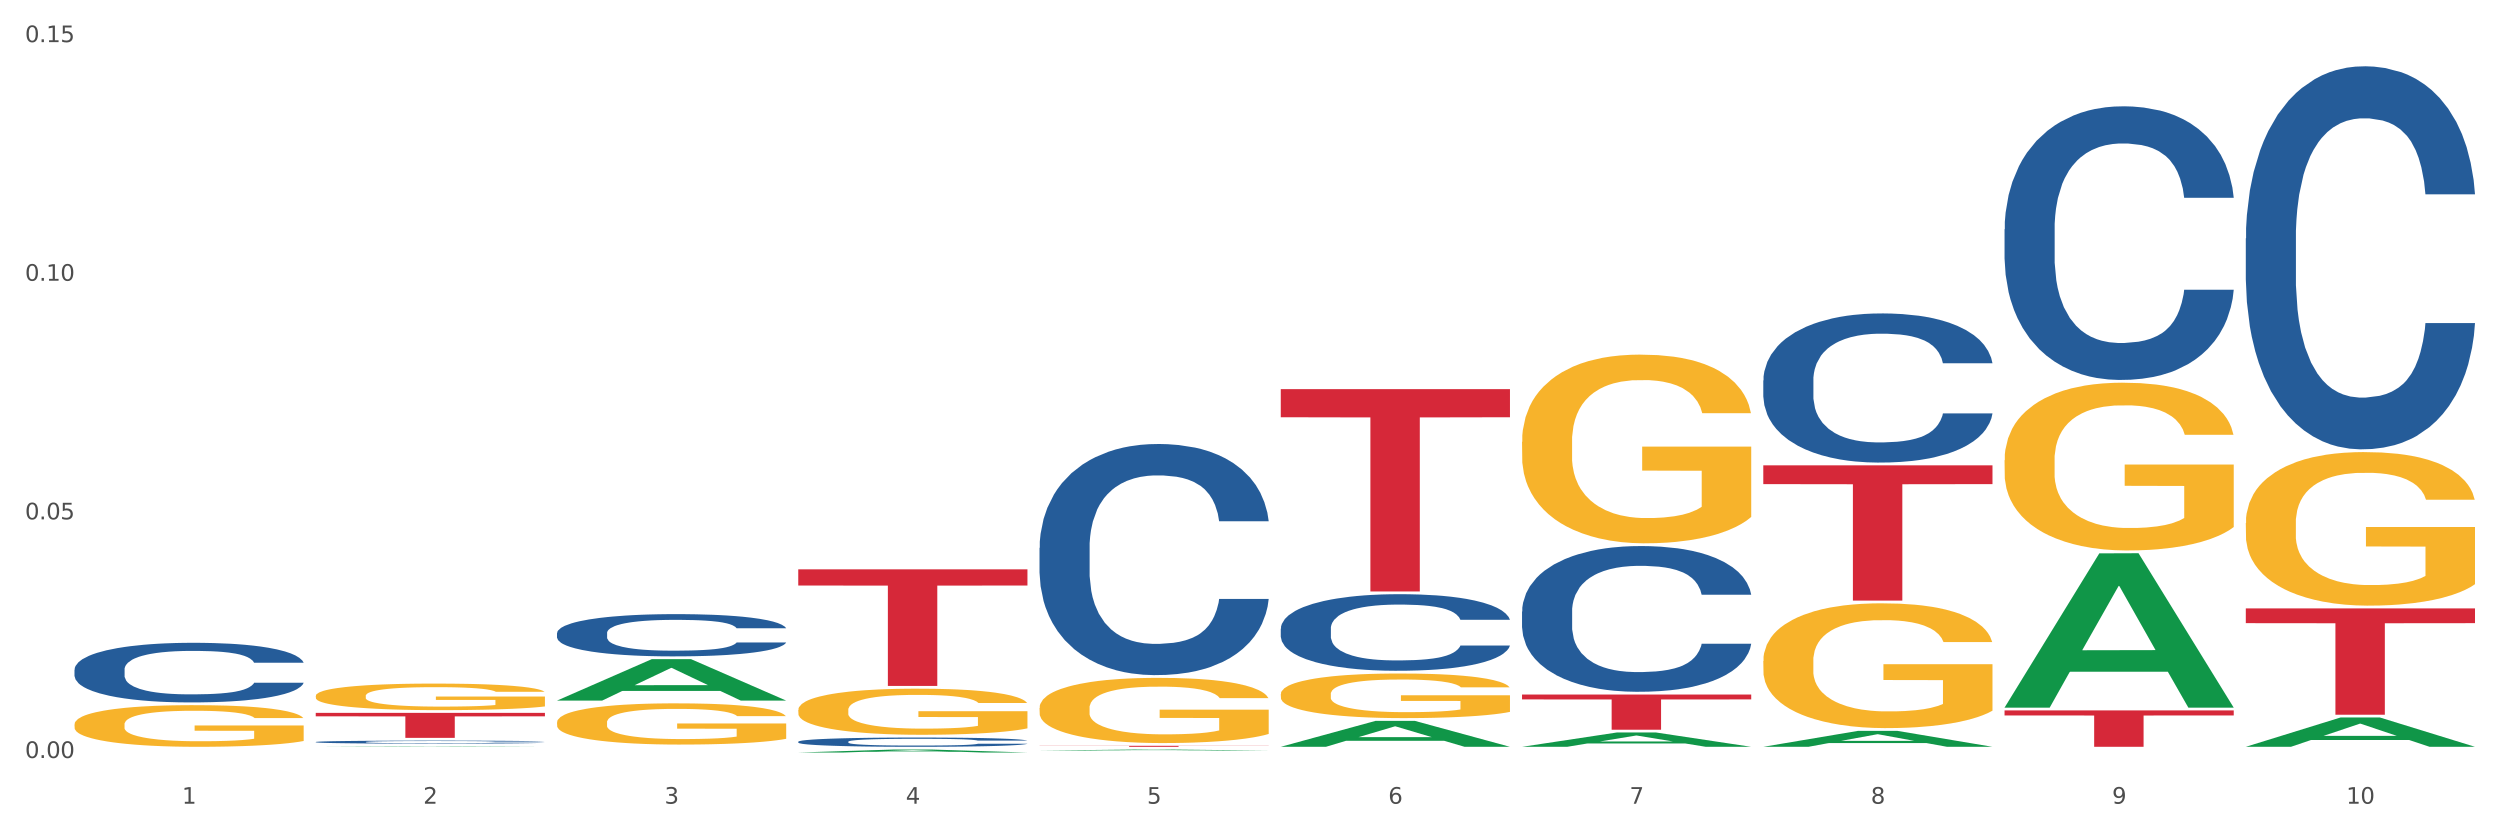 <?xml version="1.0" encoding="utf-8" standalone="no"?>
<!DOCTYPE svg PUBLIC "-//W3C//DTD SVG 1.1//EN"
  "http://www.w3.org/Graphics/SVG/1.1/DTD/svg11.dtd">
<svg xmlns:xlink="http://www.w3.org/1999/xlink" width="1080pt" height="360pt" viewBox="0 0 1080 360" xmlns="http://www.w3.org/2000/svg" version="1.1">
 <rect x="0" y="0" width="1080" height="360" fill="#333333" stroke="none"/>
 <defs>
  <style type="text/css">*{stroke-linejoin: round; stroke-linecap: butt}</style>
 </defs>
 <g id="figure_1">
  <g id="patch_1">
   <path d="M 0 360 
L 1080 360 
L 1080 0 
L 0 0 
z
" style="fill: #ffffff; stroke: #ffffff; stroke-linejoin: miter"/>
  </g>
  <g id="axes_1">
   <g id="matplotlib.axis_1">
    <g id="xtick_1">
     <g id="text_1">
      <!-- 1 -->
      <g style="fill: #4d4d4d" transform="translate(78.627 347.204) scale(0.096 -0.096)">
       <defs>
        <path id="DejaVuSans-31" d="M 794 531 
L 1825 531 
L 1825 4091 
L 703 3866 
L 703 4441 
L 1819 4666 
L 2450 4666 
L 2450 531 
L 3481 531 
L 3481 0 
L 794 0 
L 794 531 
z
" transform="scale(0.016)"/>
       </defs>
       <use xlink:href="#DejaVuSans-31"/>
      </g>
     </g>
    </g>
    <g id="xtick_2">
     <g id="text_2">
      <!-- 2 -->
      <g style="fill: #4d4d4d" transform="translate(182.851 347.204) scale(0.096 -0.096)">
       <defs>
        <path id="DejaVuSans-32" d="M 1228 531 
L 3431 531 
L 3431 0 
L 469 0 
L 469 531 
Q 828 903 1448 1529 
Q 2069 2156 2228 2338 
Q 2531 2678 2651 2914 
Q 2772 3150 2772 3378 
Q 2772 3750 2511 3984 
Q 2250 4219 1831 4219 
Q 1534 4219 1204 4116 
Q 875 4013 500 3803 
L 500 4441 
Q 881 4594 1212 4672 
Q 1544 4750 1819 4750 
Q 2544 4750 2975 4387 
Q 3406 4025 3406 3419 
Q 3406 3131 3298 2873 
Q 3191 2616 2906 2266 
Q 2828 2175 2409 1742 
Q 1991 1309 1228 531 
z
" transform="scale(0.016)"/>
       </defs>
       <use xlink:href="#DejaVuSans-32"/>
      </g>
     </g>
    </g>
    <g id="xtick_3">
     <g id="text_3">
      <!-- 3 -->
      <g style="fill: #4d4d4d" transform="translate(287.074 347.204) scale(0.096 -0.096)">
       <defs>
        <path id="DejaVuSans-33" d="M 2597 2516 
Q 3050 2419 3304 2112 
Q 3559 1806 3559 1356 
Q 3559 666 3084 287 
Q 2609 -91 1734 -91 
Q 1441 -91 1130 -33 
Q 819 25 488 141 
L 488 750 
Q 750 597 1062 519 
Q 1375 441 1716 441 
Q 2309 441 2620 675 
Q 2931 909 2931 1356 
Q 2931 1769 2642 2001 
Q 2353 2234 1838 2234 
L 1294 2234 
L 1294 2753 
L 1863 2753 
Q 2328 2753 2575 2939 
Q 2822 3125 2822 3475 
Q 2822 3834 2567 4026 
Q 2313 4219 1838 4219 
Q 1578 4219 1281 4162 
Q 984 4106 628 3988 
L 628 4550 
Q 988 4650 1302 4700 
Q 1616 4750 1894 4750 
Q 2613 4750 3031 4423 
Q 3450 4097 3450 3541 
Q 3450 3153 3228 2886 
Q 3006 2619 2597 2516 
z
" transform="scale(0.016)"/>
       </defs>
       <use xlink:href="#DejaVuSans-33"/>
      </g>
     </g>
    </g>
    <g id="xtick_4">
     <g id="text_4">
      <!-- 4 -->
      <g style="fill: #4d4d4d" transform="translate(391.298 347.204) scale(0.096 -0.096)">
       <defs>
        <path id="DejaVuSans-34" d="M 2419 4116 
L 825 1625 
L 2419 1625 
L 2419 4116 
z
M 2253 4666 
L 3047 4666 
L 3047 1625 
L 3713 1625 
L 3713 1100 
L 3047 1100 
L 3047 0 
L 2419 0 
L 2419 1100 
L 313 1100 
L 313 1709 
L 2253 4666 
z
" transform="scale(0.016)"/>
       </defs>
       <use xlink:href="#DejaVuSans-34"/>
      </g>
     </g>
    </g>
    <g id="xtick_5">
     <g id="text_5">
      <!-- 5 -->
      <g style="fill: #4d4d4d" transform="translate(495.522 347.204) scale(0.096 -0.096)">
       <defs>
        <path id="DejaVuSans-35" d="M 691 4666 
L 3169 4666 
L 3169 4134 
L 1269 4134 
L 1269 2991 
Q 1406 3038 1543 3061 
Q 1681 3084 1819 3084 
Q 2600 3084 3056 2656 
Q 3513 2228 3513 1497 
Q 3513 744 3044 326 
Q 2575 -91 1722 -91 
Q 1428 -91 1123 -41 
Q 819 9 494 109 
L 494 744 
Q 775 591 1075 516 
Q 1375 441 1709 441 
Q 2250 441 2565 725 
Q 2881 1009 2881 1497 
Q 2881 1984 2565 2268 
Q 2250 2553 1709 2553 
Q 1456 2553 1204 2497 
Q 953 2441 691 2322 
L 691 4666 
z
" transform="scale(0.016)"/>
       </defs>
       <use xlink:href="#DejaVuSans-35"/>
      </g>
     </g>
    </g>
    <g id="xtick_6">
     <g id="text_6">
      <!-- 6 -->
      <g style="fill: #4d4d4d" transform="translate(599.745 347.204) scale(0.096 -0.096)">
       <defs>
        <path id="DejaVuSans-36" d="M 2113 2584 
Q 1688 2584 1439 2293 
Q 1191 2003 1191 1497 
Q 1191 994 1439 701 
Q 1688 409 2113 409 
Q 2538 409 2786 701 
Q 3034 994 3034 1497 
Q 3034 2003 2786 2293 
Q 2538 2584 2113 2584 
z
M 3366 4563 
L 3366 3988 
Q 3128 4100 2886 4159 
Q 2644 4219 2406 4219 
Q 1781 4219 1451 3797 
Q 1122 3375 1075 2522 
Q 1259 2794 1537 2939 
Q 1816 3084 2150 3084 
Q 2853 3084 3261 2657 
Q 3669 2231 3669 1497 
Q 3669 778 3244 343 
Q 2819 -91 2113 -91 
Q 1303 -91 875 529 
Q 447 1150 447 2328 
Q 447 3434 972 4092 
Q 1497 4750 2381 4750 
Q 2619 4750 2861 4703 
Q 3103 4656 3366 4563 
z
" transform="scale(0.016)"/>
       </defs>
       <use xlink:href="#DejaVuSans-36"/>
      </g>
     </g>
    </g>
    <g id="xtick_7">
     <g id="text_7">
      <!-- 7 -->
      <g style="fill: #4d4d4d" transform="translate(703.969 347.204) scale(0.096 -0.096)">
       <defs>
        <path id="DejaVuSans-37" d="M 525 4666 
L 3525 4666 
L 3525 4397 
L 1831 0 
L 1172 0 
L 2766 4134 
L 525 4134 
L 525 4666 
z
" transform="scale(0.016)"/>
       </defs>
       <use xlink:href="#DejaVuSans-37"/>
      </g>
     </g>
    </g>
    <g id="xtick_8">
     <g id="text_8">
      <!-- 8 -->
      <g style="fill: #4d4d4d" transform="translate(808.193 347.204) scale(0.096 -0.096)">
       <defs>
        <path id="DejaVuSans-38" d="M 2034 2216 
Q 1584 2216 1326 1975 
Q 1069 1734 1069 1313 
Q 1069 891 1326 650 
Q 1584 409 2034 409 
Q 2484 409 2743 651 
Q 3003 894 3003 1313 
Q 3003 1734 2745 1975 
Q 2488 2216 2034 2216 
z
M 1403 2484 
Q 997 2584 770 2862 
Q 544 3141 544 3541 
Q 544 4100 942 4425 
Q 1341 4750 2034 4750 
Q 2731 4750 3128 4425 
Q 3525 4100 3525 3541 
Q 3525 3141 3298 2862 
Q 3072 2584 2669 2484 
Q 3125 2378 3379 2068 
Q 3634 1759 3634 1313 
Q 3634 634 3220 271 
Q 2806 -91 2034 -91 
Q 1263 -91 848 271 
Q 434 634 434 1313 
Q 434 1759 690 2068 
Q 947 2378 1403 2484 
z
M 1172 3481 
Q 1172 3119 1398 2916 
Q 1625 2713 2034 2713 
Q 2441 2713 2670 2916 
Q 2900 3119 2900 3481 
Q 2900 3844 2670 4047 
Q 2441 4250 2034 4250 
Q 1625 4250 1398 4047 
Q 1172 3844 1172 3481 
z
" transform="scale(0.016)"/>
       </defs>
       <use xlink:href="#DejaVuSans-38"/>
      </g>
     </g>
    </g>
    <g id="xtick_9">
     <g id="text_9">
      <!-- 9 -->
      <g style="fill: #4d4d4d" transform="translate(912.416 347.204) scale(0.096 -0.096)">
       <defs>
        <path id="DejaVuSans-39" d="M 703 97 
L 703 672 
Q 941 559 1184 500 
Q 1428 441 1663 441 
Q 2288 441 2617 861 
Q 2947 1281 2994 2138 
Q 2813 1869 2534 1725 
Q 2256 1581 1919 1581 
Q 1219 1581 811 2004 
Q 403 2428 403 3163 
Q 403 3881 828 4315 
Q 1253 4750 1959 4750 
Q 2769 4750 3195 4129 
Q 3622 3509 3622 2328 
Q 3622 1225 3098 567 
Q 2575 -91 1691 -91 
Q 1453 -91 1209 -44 
Q 966 3 703 97 
z
M 1959 2075 
Q 2384 2075 2632 2365 
Q 2881 2656 2881 3163 
Q 2881 3666 2632 3958 
Q 2384 4250 1959 4250 
Q 1534 4250 1286 3958 
Q 1038 3666 1038 3163 
Q 1038 2656 1286 2365 
Q 1534 2075 1959 2075 
z
" transform="scale(0.016)"/>
       </defs>
       <use xlink:href="#DejaVuSans-39"/>
      </g>
     </g>
    </g>
    <g id="xtick_10">
     <g id="text_10">
      <!-- 10 -->
      <g style="fill: #4d4d4d" transform="translate(1013.586 347.204) scale(0.096 -0.096)">
       <defs>
        <path id="DejaVuSans-30" d="M 2034 4250 
Q 1547 4250 1301 3770 
Q 1056 3291 1056 2328 
Q 1056 1369 1301 889 
Q 1547 409 2034 409 
Q 2525 409 2770 889 
Q 3016 1369 3016 2328 
Q 3016 3291 2770 3770 
Q 2525 4250 2034 4250 
z
M 2034 4750 
Q 2819 4750 3233 4129 
Q 3647 3509 3647 2328 
Q 3647 1150 3233 529 
Q 2819 -91 2034 -91 
Q 1250 -91 836 529 
Q 422 1150 422 2328 
Q 422 3509 836 4129 
Q 1250 4750 2034 4750 
z
" transform="scale(0.016)"/>
       </defs>
       <use xlink:href="#DejaVuSans-31"/>
       <use xlink:href="#DejaVuSans-30" transform="translate(63.623 0)"/>
      </g>
     </g>
    </g>
    <g id="xtick_11"/>
    <g id="xtick_12"/>
    <g id="xtick_13"/>
    <g id="xtick_14"/>
    <g id="xtick_15"/>
    <g id="xtick_16"/>
    <g id="xtick_17"/>
    <g id="xtick_18"/>
    <g id="xtick_19"/>
   </g>
   <g id="matplotlib.axis_2">
    <g id="ytick_1">
     <g id="text_11">
      <!-- 0.00 -->
      <g style="fill: #4d4d4d" transform="translate(10.8 327.452) scale(0.096 -0.096)">
       <defs>
        <path id="DejaVuSans-2e" d="M 684 794 
L 1344 794 
L 1344 0 
L 684 0 
L 684 794 
z
" transform="scale(0.016)"/>
       </defs>
       <use xlink:href="#DejaVuSans-30"/>
       <use xlink:href="#DejaVuSans-2e" transform="translate(63.623 0)"/>
       <use xlink:href="#DejaVuSans-30" transform="translate(95.41 0)"/>
       <use xlink:href="#DejaVuSans-30" transform="translate(159.033 0)"/>
      </g>
     </g>
    </g>
    <g id="ytick_2">
     <g id="text_12">
      <!-- 0.05 -->
      <g style="fill: #4d4d4d" transform="translate(10.8 224.371) scale(0.096 -0.096)">
       <use xlink:href="#DejaVuSans-30"/>
       <use xlink:href="#DejaVuSans-2e" transform="translate(63.623 0)"/>
       <use xlink:href="#DejaVuSans-30" transform="translate(95.41 0)"/>
       <use xlink:href="#DejaVuSans-35" transform="translate(159.033 0)"/>
      </g>
     </g>
    </g>
    <g id="ytick_3">
     <g id="text_13">
      <!-- 0.10 -->
      <g style="fill: #4d4d4d" transform="translate(10.8 121.289) scale(0.096 -0.096)">
       <use xlink:href="#DejaVuSans-30"/>
       <use xlink:href="#DejaVuSans-2e" transform="translate(63.623 0)"/>
       <use xlink:href="#DejaVuSans-31" transform="translate(95.41 0)"/>
       <use xlink:href="#DejaVuSans-30" transform="translate(159.033 0)"/>
      </g>
     </g>
    </g>
    <g id="ytick_4">
     <g id="text_14">
      <!-- 0.15 -->
      <g style="fill: #4d4d4d" transform="translate(10.8 18.208) scale(0.096 -0.096)">
       <use xlink:href="#DejaVuSans-30"/>
       <use xlink:href="#DejaVuSans-2e" transform="translate(63.623 0)"/>
       <use xlink:href="#DejaVuSans-31" transform="translate(95.41 0)"/>
       <use xlink:href="#DejaVuSans-35" transform="translate(159.033 0)"/>
      </g>
     </g>
    </g>
    <g id="ytick_5"/>
    <g id="ytick_6"/>
    <g id="ytick_7"/>
   </g>
   <g id="PolyCollection_1">
    <path d="M 136.399 322.624 
L 136.501 322.624 
L 177.331 322.435 
L 194.275 322.435 
L 235.411 322.624 
L 215.813 322.624 
L 206.932 322.58 
L 164.775 322.58 
L 164.469 322.581 
L 155.895 322.624 
L 136.399 322.624 
L 136.399 322.624 
L 170.083 322.554 
L 201.624 322.554 
L 186.007 322.476 
L 185.803 322.475 
L 185.599 322.476 
L 169.981 322.554 
L 170.083 322.554 
L 136.399 322.624 
z
" clip-path="url(#p51aeb7532e)" style="fill: #109648"/>
    <path d="M 344.846 320.415 
L 344.963 320.411 
L 344.963 320.308 
L 345.314 320.169 
L 346.601 319.913 
L 348.24 319.718 
L 351.049 319.491 
L 352.57 319.396 
L 354.56 319.29 
L 358.656 319.117 
L 363.338 318.971 
L 366.615 318.89 
L 369.072 318.839 
L 374.573 318.747 
L 377.733 318.707 
L 381.01 318.674 
L 383.819 318.652 
L 388.5 318.626 
L 392.245 318.615 
L 396.576 318.612 
L 400.204 318.615 
L 405.002 318.63 
L 412.025 318.674 
L 414.716 318.7 
L 418.344 318.744 
L 422.09 318.802 
L 425.133 318.861 
L 428.644 318.945 
L 432.272 319.055 
L 435.783 319.194 
L 438.241 319.323 
L 440.23 319.458 
L 441.986 319.623 
L 443.273 319.803 
L 443.858 319.953 
L 422.441 319.953 
L 421.856 319.817 
L 420.685 319.671 
L 419.515 319.572 
L 418.227 319.491 
L 416.238 319.399 
L 414.482 319.341 
L 411.556 319.271 
L 408.865 319.227 
L 406.641 319.202 
L 403.949 319.18 
L 398.214 319.158 
L 394.118 319.158 
L 391.543 319.165 
L 388.383 319.183 
L 385.691 319.209 
L 382.531 319.253 
L 380.074 319.301 
L 377.616 319.363 
L 376.211 319.407 
L 374.105 319.487 
L 372.7 319.553 
L 370.828 319.667 
L 369.775 319.748 
L 367.902 319.956 
L 367.083 320.11 
L 366.732 320.217 
L 366.498 320.334 
L 366.498 320.906 
L 367.2 321.162 
L 367.785 321.272 
L 368.721 321.397 
L 370.477 321.558 
L 373.052 321.715 
L 375.743 321.829 
L 377.967 321.899 
L 380.074 321.95 
L 382.18 321.99 
L 384.755 322.027 
L 386.862 322.049 
L 390.022 322.071 
L 393.767 322.082 
L 396.693 322.082 
L 402.662 322.064 
L 405.353 322.045 
L 407.928 322.02 
L 410.737 321.979 
L 412.961 321.935 
L 414.248 321.902 
L 416.355 321.833 
L 417.993 321.759 
L 419.398 321.675 
L 420.334 321.602 
L 421.387 321.492 
L 422.207 321.367 
L 422.441 321.301 
L 443.858 321.301 
L 443.39 321.433 
L 442.571 321.562 
L 440.932 321.734 
L 439.645 321.833 
L 437.655 321.954 
L 435.549 322.056 
L 432.623 322.17 
L 429.931 322.254 
L 427.122 322.327 
L 424.079 322.393 
L 418.579 322.485 
L 416.589 322.511 
L 412.376 322.555 
L 409.099 322.58 
L 404.3 322.606 
L 399.385 322.621 
L 394.235 322.624 
L 389.671 322.617 
L 384.638 322.595 
L 381.478 322.573 
L 377.967 322.54 
L 373.871 322.489 
L 370.009 322.426 
L 366.38 322.353 
L 362.986 322.269 
L 359.826 322.173 
L 355.73 322.016 
L 352.687 321.862 
L 350.464 321.719 
L 348.942 321.598 
L 347.421 321.444 
L 346.601 321.338 
L 345.314 321.081 
L 344.846 320.843 
L 344.846 320.415 
z
" clip-path="url(#p51aeb7532e)" style="fill: #255c99"/>
    <path d="M 240.622 273.504 
L 240.739 273.487 
L 240.739 273.02 
L 241.09 272.387 
L 242.378 271.22 
L 244.016 270.336 
L 246.825 269.303 
L 248.347 268.869 
L 250.336 268.386 
L 254.432 267.603 
L 259.114 266.936 
L 262.391 266.569 
L 264.849 266.336 
L 270.349 265.919 
L 273.509 265.735 
L 276.786 265.585 
L 279.595 265.485 
L 284.277 265.369 
L 288.022 265.319 
L 292.352 265.302 
L 295.98 265.319 
L 300.779 265.385 
L 307.801 265.585 
L 310.493 265.702 
L 314.121 265.902 
L 317.866 266.169 
L 320.909 266.436 
L 324.42 266.819 
L 328.048 267.319 
L 331.559 267.953 
L 334.017 268.536 
L 336.007 269.153 
L 337.762 269.903 
L 339.049 270.72 
L 339.635 271.403 
L 318.217 271.403 
L 317.632 270.787 
L 316.462 270.12 
L 315.291 269.67 
L 314.004 269.303 
L 312.014 268.886 
L 310.259 268.619 
L 307.333 268.303 
L 304.641 268.103 
L 302.417 267.986 
L 299.725 267.886 
L 293.991 267.786 
L 289.894 267.786 
L 287.32 267.819 
L 284.16 267.903 
L 281.468 268.019 
L 278.308 268.219 
L 275.85 268.436 
L 273.392 268.719 
L 271.988 268.919 
L 269.881 269.286 
L 268.477 269.586 
L 266.604 270.103 
L 265.551 270.47 
L 263.678 271.42 
L 262.859 272.12 
L 262.508 272.604 
L 262.274 273.137 
L 262.274 275.738 
L 262.976 276.905 
L 263.561 277.405 
L 264.498 277.972 
L 266.253 278.705 
L 268.828 279.422 
L 271.52 279.939 
L 273.743 280.255 
L 275.85 280.489 
L 277.957 280.672 
L 280.532 280.839 
L 282.638 280.939 
L 285.798 281.039 
L 289.543 281.089 
L 292.469 281.089 
L 298.438 281.006 
L 301.13 280.922 
L 303.705 280.806 
L 306.513 280.622 
L 308.737 280.422 
L 310.025 280.272 
L 312.131 279.955 
L 313.77 279.622 
L 315.174 279.239 
L 316.11 278.905 
L 317.164 278.405 
L 317.983 277.838 
L 318.217 277.538 
L 339.635 277.538 
L 339.167 278.138 
L 338.347 278.722 
L 336.709 279.505 
L 335.421 279.955 
L 333.432 280.506 
L 331.325 280.972 
L 328.399 281.489 
L 325.707 281.873 
L 322.899 282.206 
L 319.856 282.506 
L 314.355 282.923 
L 312.365 283.039 
L 308.152 283.24 
L 304.875 283.356 
L 300.077 283.473 
L 295.161 283.54 
L 290.011 283.556 
L 285.447 283.523 
L 280.414 283.423 
L 277.254 283.323 
L 273.743 283.173 
L 269.647 282.939 
L 265.785 282.656 
L 262.157 282.323 
L 258.763 281.939 
L 255.603 281.506 
L 251.507 280.789 
L 248.464 280.089 
L 246.24 279.439 
L 244.718 278.889 
L 243.197 278.188 
L 242.378 277.705 
L 241.09 276.538 
L 240.622 275.454 
L 240.622 273.504 
z
" clip-path="url(#p51aeb7532e)" style="fill: #255c99"/>
    <path d="M 136.399 320.534 
L 136.516 320.533 
L 136.516 320.5 
L 136.867 320.454 
L 138.154 320.371 
L 139.793 320.307 
L 142.602 320.233 
L 144.123 320.202 
L 146.113 320.168 
L 150.209 320.112 
L 154.89 320.064 
L 158.167 320.038 
L 160.625 320.021 
L 166.126 319.991 
L 169.286 319.978 
L 172.563 319.967 
L 175.372 319.96 
L 180.053 319.952 
L 183.798 319.948 
L 188.129 319.947 
L 191.757 319.948 
L 196.555 319.953 
L 203.577 319.967 
L 206.269 319.975 
L 209.897 319.99 
L 213.642 320.009 
L 216.685 320.028 
L 220.196 320.055 
L 223.824 320.091 
L 227.336 320.137 
L 229.793 320.178 
L 231.783 320.223 
L 233.538 320.276 
L 234.826 320.335 
L 235.411 320.384 
L 213.993 320.384 
L 213.408 320.34 
L 212.238 320.292 
L 211.068 320.26 
L 209.78 320.233 
L 207.791 320.204 
L 206.035 320.184 
L 203.109 320.162 
L 200.417 320.147 
L 198.194 320.139 
L 195.502 320.132 
L 189.767 320.125 
L 185.671 320.125 
L 183.096 320.127 
L 179.936 320.133 
L 177.244 320.141 
L 174.084 320.156 
L 171.626 320.171 
L 169.169 320.192 
L 167.764 320.206 
L 165.658 320.232 
L 164.253 320.254 
L 162.381 320.291 
L 161.327 320.317 
L 159.455 320.385 
L 158.635 320.435 
L 158.284 320.47 
L 158.05 320.508 
L 158.05 320.694 
L 158.752 320.778 
L 159.338 320.814 
L 160.274 320.854 
L 162.029 320.907 
L 164.604 320.958 
L 167.296 320.995 
L 169.52 321.018 
L 171.626 321.035 
L 173.733 321.048 
L 176.308 321.06 
L 178.415 321.067 
L 181.575 321.074 
L 185.32 321.078 
L 188.246 321.078 
L 194.214 321.072 
L 196.906 321.066 
L 199.481 321.058 
L 202.29 321.044 
L 204.514 321.03 
L 205.801 321.019 
L 207.908 320.997 
L 209.546 320.973 
L 210.951 320.945 
L 211.887 320.921 
L 212.94 320.886 
L 213.759 320.845 
L 213.993 320.823 
L 235.411 320.823 
L 234.943 320.866 
L 234.124 320.908 
L 232.485 320.964 
L 231.198 320.997 
L 229.208 321.036 
L 227.102 321.069 
L 224.176 321.106 
L 221.484 321.134 
L 218.675 321.158 
L 215.632 321.179 
L 210.131 321.209 
L 208.142 321.218 
L 203.928 321.232 
L 200.651 321.24 
L 195.853 321.249 
L 190.937 321.253 
L 185.788 321.255 
L 181.223 321.252 
L 176.191 321.245 
L 173.031 321.238 
L 169.52 321.227 
L 165.424 321.21 
L 161.561 321.19 
L 157.933 321.166 
L 154.539 321.139 
L 151.379 321.108 
L 147.283 321.056 
L 144.24 321.006 
L 142.016 320.96 
L 140.495 320.92 
L 138.973 320.87 
L 138.154 320.835 
L 136.867 320.752 
L 136.399 320.674 
L 136.399 320.534 
z
" clip-path="url(#p51aeb7532e)" style="fill: #255c99"/>
    <path d="M 32.175 289.261 
L 32.292 289.238 
L 32.292 288.579 
L 32.643 287.685 
L 33.931 286.039 
L 35.569 284.792 
L 38.378 283.334 
L 39.899 282.722 
L 41.889 282.04 
L 45.985 280.934 
L 50.667 279.993 
L 53.944 279.476 
L 56.401 279.146 
L 61.902 278.558 
L 65.062 278.299 
L 68.339 278.088 
L 71.148 277.947 
L 75.829 277.782 
L 79.575 277.711 
L 83.905 277.688 
L 87.533 277.711 
L 92.331 277.806 
L 99.354 278.088 
L 102.045 278.252 
L 105.674 278.535 
L 109.419 278.911 
L 112.462 279.287 
L 115.973 279.829 
L 119.601 280.534 
L 123.112 281.428 
L 125.57 282.251 
L 127.559 283.122 
L 129.315 284.18 
L 130.602 285.333 
L 131.187 286.297 
L 109.77 286.297 
L 109.185 285.427 
L 108.014 284.486 
L 106.844 283.851 
L 105.557 283.334 
L 103.567 282.745 
L 101.811 282.369 
L 98.886 281.922 
L 96.194 281.64 
L 93.97 281.475 
L 91.278 281.334 
L 85.543 281.193 
L 81.447 281.193 
L 78.872 281.24 
L 75.712 281.358 
L 73.021 281.522 
L 69.861 281.804 
L 67.403 282.11 
L 64.945 282.51 
L 63.541 282.792 
L 61.434 283.31 
L 60.03 283.733 
L 58.157 284.463 
L 57.104 284.98 
L 55.231 286.321 
L 54.412 287.309 
L 54.061 287.991 
L 53.827 288.744 
L 53.827 292.414 
L 54.529 294.06 
L 55.114 294.766 
L 56.05 295.566 
L 57.806 296.601 
L 60.381 297.612 
L 63.072 298.342 
L 65.296 298.788 
L 67.403 299.118 
L 69.509 299.377 
L 72.084 299.612 
L 74.191 299.753 
L 77.351 299.894 
L 81.096 299.965 
L 84.022 299.965 
L 89.991 299.847 
L 92.683 299.729 
L 95.257 299.565 
L 98.066 299.306 
L 100.29 299.024 
L 101.577 298.812 
L 103.684 298.365 
L 105.322 297.895 
L 106.727 297.354 
L 107.663 296.883 
L 108.717 296.177 
L 109.536 295.378 
L 109.77 294.954 
L 131.187 294.954 
L 130.719 295.801 
L 129.9 296.624 
L 128.262 297.73 
L 126.974 298.365 
L 124.985 299.141 
L 122.878 299.8 
L 119.952 300.529 
L 117.26 301.07 
L 114.451 301.541 
L 111.408 301.964 
L 105.908 302.552 
L 103.918 302.717 
L 99.705 302.999 
L 96.428 303.164 
L 91.629 303.328 
L 86.714 303.423 
L 81.564 303.446 
L 77 303.399 
L 71.967 303.258 
L 68.807 303.117 
L 65.296 302.905 
L 61.2 302.576 
L 57.338 302.176 
L 53.71 301.705 
L 50.316 301.164 
L 47.156 300.553 
L 43.059 299.541 
L 40.016 298.553 
L 37.793 297.636 
L 36.271 296.86 
L 34.75 295.872 
L 33.931 295.189 
L 32.643 293.543 
L 32.175 292.014 
L 32.175 289.261 
z
" clip-path="url(#p51aeb7532e)" style="fill: #255c99"/>
    <path d="M 32.175 312.943 
L 32.292 312.927 
L 32.292 312.335 
L 32.526 311.826 
L 33.695 310.593 
L 35.448 309.574 
L 36.734 309.032 
L 38.02 308.588 
L 39.54 308.144 
L 41.41 307.684 
L 44.8 307.01 
L 46.904 306.665 
L 49.476 306.303 
L 54.152 305.777 
L 57.542 305.481 
L 61.049 305.235 
L 66.777 304.939 
L 70.517 304.808 
L 74.492 304.709 
L 79.285 304.643 
L 82.909 304.627 
L 90.858 304.676 
L 97.638 304.824 
L 100.911 304.939 
L 105.119 305.136 
L 107.34 305.268 
L 110.964 305.531 
L 114.705 305.876 
L 117.277 306.172 
L 121.134 306.731 
L 124.057 307.289 
L 126.745 307.98 
L 128.148 308.456 
L 129.2 308.9 
L 130.135 309.41 
L 131.071 310.215 
L 110.029 310.215 
L 109.211 309.64 
L 107.925 309.097 
L 106.054 308.571 
L 104.418 308.243 
L 101.612 307.832 
L 99.041 307.569 
L 96.352 307.372 
L 93.079 307.207 
L 90.507 307.125 
L 86.883 307.059 
L 79.752 307.076 
L 74.96 307.207 
L 71.686 307.372 
L 69.582 307.52 
L 67.712 307.684 
L 65.608 307.914 
L 63.153 308.259 
L 61.399 308.571 
L 59.646 308.966 
L 58.243 309.36 
L 56.957 309.821 
L 55.905 310.314 
L 55.087 310.823 
L 54.386 311.448 
L 53.801 312.483 
L 53.801 314.735 
L 54.035 315.244 
L 54.619 315.918 
L 55.321 316.428 
L 56.49 317.036 
L 57.542 317.447 
L 59.529 318.039 
L 61.75 318.532 
L 63.504 318.844 
L 65.257 319.107 
L 68.296 319.469 
L 71.686 319.764 
L 74.609 319.945 
L 78.583 320.11 
L 81.272 320.175 
L 83.61 320.208 
L 89.338 320.208 
L 93.429 320.159 
L 97.988 320.044 
L 101.495 319.896 
L 104.418 319.715 
L 107.691 319.419 
L 109.795 319.14 
L 109.795 315.705 
L 84.078 315.688 
L 84.078 313.404 
L 131.187 313.404 
L 131.187 320.11 
L 129.2 320.455 
L 126.979 320.767 
L 124.641 321.046 
L 121.134 321.392 
L 116.926 321.72 
L 113.185 321.95 
L 109.211 322.148 
L 104.535 322.328 
L 98.456 322.493 
L 94.715 322.558 
L 90.039 322.608 
L 84.545 322.624 
L 79.752 322.591 
L 75.076 322.509 
L 70.167 322.361 
L 65.374 322.148 
L 61.75 321.934 
L 58.126 321.671 
L 54.269 321.326 
L 51.229 320.997 
L 48.891 320.701 
L 46.32 320.323 
L 43.514 319.83 
L 41.41 319.386 
L 39.54 318.926 
L 37.552 318.334 
L 36.15 317.825 
L 34.747 317.184 
L 33.928 316.707 
L 32.993 315.968 
L 32.292 314.932 
L 32.175 312.943 
z
" clip-path="url(#p51aeb7532e)" style="fill: #f7b32b"/>
    <path d="M 136.399 307.965 
L 235.411 307.965 
L 235.411 309.466 
L 196.463 309.476 
L 196.463 318.766 
L 175.112 318.766 
L 175.112 309.476 
L 136.399 309.466 
L 136.399 307.975 
L 136.399 307.965 
z
" clip-path="url(#p51aeb7532e)" style="fill: #d62839"/>
    <path d="M 240.622 312.074 
L 240.739 312.058 
L 240.739 311.472 
L 240.973 310.968 
L 242.142 309.748 
L 243.895 308.739 
L 245.181 308.202 
L 246.467 307.763 
L 247.987 307.323 
L 249.857 306.868 
L 253.247 306.201 
L 255.351 305.859 
L 257.923 305.501 
L 262.599 304.981 
L 265.989 304.688 
L 269.496 304.444 
L 275.224 304.151 
L 278.965 304.021 
L 282.939 303.923 
L 287.732 303.858 
L 291.356 303.842 
L 299.305 303.891 
L 306.085 304.037 
L 309.358 304.151 
L 313.566 304.346 
L 315.788 304.476 
L 319.411 304.737 
L 323.152 305.078 
L 325.724 305.371 
L 329.581 305.924 
L 332.504 306.477 
L 335.193 307.161 
L 336.595 307.633 
L 337.647 308.072 
L 338.583 308.576 
L 339.518 309.373 
L 318.476 309.373 
L 317.658 308.804 
L 316.372 308.267 
L 314.502 307.746 
L 312.865 307.421 
L 310.06 307.014 
L 307.488 306.754 
L 304.799 306.559 
L 301.526 306.396 
L 298.954 306.315 
L 295.33 306.25 
L 288.2 306.266 
L 283.407 306.396 
L 280.134 306.559 
L 278.03 306.705 
L 276.159 306.868 
L 274.055 307.096 
L 271.6 307.437 
L 269.847 307.746 
L 268.093 308.137 
L 266.69 308.527 
L 265.405 308.983 
L 264.352 309.471 
L 263.534 309.975 
L 262.833 310.593 
L 262.248 311.618 
L 262.248 313.847 
L 262.482 314.352 
L 263.067 315.019 
L 263.768 315.523 
L 264.937 316.125 
L 265.989 316.532 
L 267.976 317.117 
L 270.197 317.605 
L 271.951 317.915 
L 273.704 318.175 
L 276.744 318.533 
L 280.134 318.826 
L 283.056 319.005 
L 287.031 319.167 
L 289.719 319.232 
L 292.057 319.265 
L 297.785 319.265 
L 301.877 319.216 
L 306.436 319.102 
L 309.943 318.956 
L 312.865 318.777 
L 316.138 318.484 
L 318.242 318.207 
L 318.242 314.807 
L 292.525 314.791 
L 292.525 312.53 
L 339.635 312.53 
L 339.635 319.167 
L 337.647 319.509 
L 335.426 319.818 
L 333.088 320.095 
L 329.581 320.436 
L 325.373 320.762 
L 321.632 320.989 
L 317.658 321.185 
L 312.982 321.364 
L 306.903 321.526 
L 303.163 321.591 
L 298.487 321.64 
L 292.992 321.656 
L 288.2 321.624 
L 283.524 321.543 
L 278.614 321.396 
L 273.821 321.185 
L 270.197 320.973 
L 266.574 320.713 
L 262.716 320.371 
L 259.677 320.046 
L 257.339 319.753 
L 254.767 319.379 
L 251.961 318.891 
L 249.857 318.451 
L 247.987 317.996 
L 246 317.41 
L 244.597 316.906 
L 243.194 316.271 
L 242.376 315.8 
L 241.441 315.067 
L 240.739 314.043 
L 240.622 312.074 
z
" clip-path="url(#p51aeb7532e)" style="fill: #f7b32b"/>
    <path d="M 449.069 322.184 
L 548.082 322.184 
L 548.082 322.245 
L 509.134 322.245 
L 509.134 322.624 
L 487.783 322.624 
L 487.783 322.245 
L 449.069 322.245 
L 449.069 322.184 
L 449.069 322.184 
z
" clip-path="url(#p51aeb7532e)" style="fill: #d62839"/>
    <path d="M 553.293 168.101 
L 652.306 168.101 
L 652.306 180.248 
L 613.358 180.33 
L 613.358 255.507 
L 592.006 255.507 
L 592.006 180.33 
L 553.293 180.248 
L 553.293 168.183 
L 553.293 168.101 
z
" clip-path="url(#p51aeb7532e)" style="fill: #d62839"/>
    <path d="M 449.069 236.667 
L 449.187 236.576 
L 449.187 234.023 
L 449.538 230.557 
L 450.825 224.174 
L 452.464 219.341 
L 455.272 213.688 
L 456.794 211.317 
L 458.783 208.672 
L 462.88 204.387 
L 467.561 200.739 
L 470.838 198.733 
L 473.296 197.456 
L 478.797 195.177 
L 481.957 194.173 
L 485.234 193.353 
L 488.042 192.806 
L 492.724 192.167 
L 496.469 191.894 
L 500.799 191.803 
L 504.427 191.894 
L 509.226 192.259 
L 516.248 193.353 
L 518.94 193.991 
L 522.568 195.085 
L 526.313 196.544 
L 529.356 198.003 
L 532.867 200.101 
L 536.495 202.836 
L 540.006 206.301 
L 542.464 209.493 
L 544.454 212.867 
L 546.209 216.97 
L 547.497 221.439 
L 548.082 225.177 
L 526.664 225.177 
L 526.079 221.803 
L 524.909 218.156 
L 523.738 215.694 
L 522.451 213.688 
L 520.461 211.408 
L 518.706 209.949 
L 515.78 208.216 
L 513.088 207.122 
L 510.864 206.484 
L 508.173 205.937 
L 502.438 205.39 
L 498.342 205.39 
L 495.767 205.572 
L 492.607 206.028 
L 489.915 206.666 
L 486.755 207.76 
L 484.297 208.946 
L 481.84 210.496 
L 480.435 211.59 
L 478.328 213.596 
L 476.924 215.238 
L 475.051 218.065 
L 473.998 220.071 
L 472.126 225.269 
L 471.306 229.098 
L 470.955 231.743 
L 470.721 234.661 
L 470.721 248.886 
L 471.423 255.269 
L 472.009 258.005 
L 472.945 261.105 
L 474.7 265.118 
L 477.275 269.039 
L 479.967 271.866 
L 482.191 273.598 
L 484.297 274.875 
L 486.404 275.878 
L 488.979 276.79 
L 491.085 277.337 
L 494.245 277.884 
L 497.991 278.158 
L 500.916 278.158 
L 506.885 277.702 
L 509.577 277.246 
L 512.152 276.607 
L 514.961 275.604 
L 517.184 274.51 
L 518.472 273.689 
L 520.578 271.957 
L 522.217 270.133 
L 523.621 268.036 
L 524.558 266.212 
L 525.611 263.476 
L 526.43 260.376 
L 526.664 258.735 
L 548.082 258.735 
L 547.614 262.017 
L 546.795 265.209 
L 545.156 269.495 
L 543.869 271.957 
L 541.879 274.966 
L 539.772 277.519 
L 536.846 280.346 
L 534.155 282.443 
L 531.346 284.267 
L 528.303 285.909 
L 522.802 288.188 
L 520.813 288.827 
L 516.599 289.921 
L 513.322 290.559 
L 508.524 291.197 
L 503.608 291.562 
L 498.459 291.653 
L 493.894 291.471 
L 488.862 290.924 
L 485.702 290.377 
L 482.191 289.556 
L 478.094 288.279 
L 474.232 286.729 
L 470.604 284.906 
L 467.21 282.808 
L 464.05 280.437 
L 459.954 276.516 
L 456.911 272.686 
L 454.687 269.13 
L 453.166 266.121 
L 451.644 262.291 
L 450.825 259.646 
L 449.538 253.263 
L 449.069 247.336 
L 449.069 236.667 
z
" clip-path="url(#p51aeb7532e)" style="fill: #255c99"/>
    <path d="M 657.517 300.037 
L 756.529 300.037 
L 756.529 302.152 
L 717.581 302.166 
L 717.581 315.254 
L 696.23 315.254 
L 696.23 302.166 
L 657.517 302.152 
L 657.517 300.051 
L 657.517 300.037 
z
" clip-path="url(#p51aeb7532e)" style="fill: #d62839"/>
    <path d="M 865.964 306.897 
L 964.976 306.897 
L 964.976 309.082 
L 926.028 309.097 
L 926.028 322.624 
L 904.677 322.624 
L 904.677 309.097 
L 865.964 309.082 
L 865.964 306.911 
L 865.964 306.897 
z
" clip-path="url(#p51aeb7532e)" style="fill: #d62839"/>
    <path d="M 970.188 262.819 
L 1069.2 262.819 
L 1069.2 269.203 
L 1030.252 269.246 
L 1030.252 308.755 
L 1008.901 308.755 
L 1008.901 269.246 
L 970.188 269.203 
L 970.188 262.862 
L 970.188 262.819 
z
" clip-path="url(#p51aeb7532e)" style="fill: #d62839"/>
    <path d="M 970.188 225.954 
L 970.304 225.893 
L 970.304 223.712 
L 970.538 221.834 
L 971.707 217.29 
L 973.461 213.534 
L 974.747 211.535 
L 976.032 209.899 
L 977.552 208.263 
L 979.422 206.567 
L 982.813 204.083 
L 984.917 202.811 
L 987.488 201.478 
L 992.164 199.539 
L 995.554 198.449 
L 999.061 197.54 
L 1004.789 196.449 
L 1008.53 195.965 
L 1012.505 195.601 
L 1017.297 195.359 
L 1020.921 195.298 
L 1028.87 195.48 
L 1035.65 196.025 
L 1038.923 196.449 
L 1043.132 197.176 
L 1045.353 197.661 
L 1048.977 198.63 
L 1052.717 199.903 
L 1055.289 200.993 
L 1059.147 203.053 
L 1062.069 205.113 
L 1064.758 207.657 
L 1066.161 209.414 
L 1067.213 211.05 
L 1068.148 212.928 
L 1069.083 215.897 
L 1048.041 215.897 
L 1047.223 213.777 
L 1045.937 211.777 
L 1044.067 209.839 
L 1042.43 208.627 
L 1039.625 207.112 
L 1037.053 206.143 
L 1034.364 205.416 
L 1031.091 204.81 
L 1028.52 204.507 
L 1024.896 204.265 
L 1017.765 204.325 
L 1012.972 204.81 
L 1009.699 205.416 
L 1007.595 205.961 
L 1005.724 206.567 
L 1003.62 207.415 
L 1001.165 208.687 
L 999.412 209.839 
L 997.659 211.293 
L 996.256 212.747 
L 994.97 214.443 
L 993.918 216.26 
L 993.1 218.139 
L 992.398 220.441 
L 991.814 224.258 
L 991.814 232.558 
L 992.047 234.436 
L 992.632 236.92 
L 993.333 238.798 
L 994.502 241.04 
L 995.554 242.554 
L 997.542 244.735 
L 999.763 246.553 
L 1001.516 247.704 
L 1003.27 248.673 
L 1006.309 250.006 
L 1009.699 251.097 
L 1012.621 251.763 
L 1016.596 252.369 
L 1019.285 252.611 
L 1021.623 252.732 
L 1027.351 252.732 
L 1031.442 252.551 
L 1036.001 252.126 
L 1039.508 251.581 
L 1042.43 250.915 
L 1045.704 249.824 
L 1047.808 248.794 
L 1047.808 236.132 
L 1022.09 236.072 
L 1022.09 227.65 
L 1069.2 227.65 
L 1069.2 252.369 
L 1067.213 253.641 
L 1064.992 254.792 
L 1062.654 255.822 
L 1059.147 257.094 
L 1054.938 258.306 
L 1051.198 259.154 
L 1047.223 259.881 
L 1042.547 260.548 
L 1036.469 261.154 
L 1032.728 261.396 
L 1028.052 261.578 
L 1022.558 261.638 
L 1017.765 261.517 
L 1013.089 261.214 
L 1008.179 260.669 
L 1003.387 259.881 
L 999.763 259.094 
L 996.139 258.124 
L 992.281 256.852 
L 989.242 255.64 
L 986.904 254.55 
L 984.332 253.156 
L 981.527 251.339 
L 979.422 249.703 
L 977.552 248.007 
L 975.565 245.826 
L 974.162 243.948 
L 972.759 241.585 
L 971.941 239.828 
L 971.006 237.102 
L 970.304 233.285 
L 970.188 225.954 
z
" clip-path="url(#p51aeb7532e)" style="fill: #f7b32b"/>
    <path d="M 865.964 198.817 
L 866.081 198.751 
L 866.081 196.368 
L 866.315 194.316 
L 867.484 189.352 
L 869.237 185.248 
L 870.523 183.063 
L 871.809 181.276 
L 873.329 179.489 
L 875.199 177.635 
L 878.589 174.921 
L 880.693 173.531 
L 883.265 172.075 
L 887.941 169.957 
L 891.331 168.765 
L 894.838 167.772 
L 900.566 166.581 
L 904.306 166.051 
L 908.281 165.654 
L 913.074 165.389 
L 916.698 165.323 
L 924.647 165.522 
L 931.427 166.118 
L 934.7 166.581 
L 938.908 167.375 
L 941.129 167.905 
L 944.753 168.964 
L 948.494 170.354 
L 951.066 171.545 
L 954.923 173.796 
L 957.846 176.047 
L 960.534 178.827 
L 961.937 180.746 
L 962.989 182.534 
L 963.924 184.586 
L 964.859 187.829 
L 943.818 187.829 
L 943 185.512 
L 941.714 183.328 
L 939.843 181.21 
L 938.207 179.886 
L 935.401 178.231 
L 932.829 177.172 
L 930.141 176.378 
L 926.868 175.716 
L 924.296 175.385 
L 920.672 175.12 
L 913.541 175.186 
L 908.749 175.716 
L 905.475 176.378 
L 903.371 176.973 
L 901.501 177.635 
L 899.397 178.562 
L 896.942 179.952 
L 895.188 181.21 
L 893.435 182.798 
L 892.032 184.387 
L 890.746 186.24 
L 889.694 188.226 
L 888.876 190.278 
L 888.175 192.794 
L 887.59 196.964 
L 887.59 206.032 
L 887.824 208.084 
L 888.408 210.798 
L 889.11 212.85 
L 890.279 215.299 
L 891.331 216.954 
L 893.318 219.337 
L 895.539 221.323 
L 897.293 222.581 
L 899.046 223.64 
L 902.085 225.096 
L 905.475 226.288 
L 908.398 227.016 
L 912.372 227.678 
L 915.061 227.942 
L 917.399 228.075 
L 923.127 228.075 
L 927.218 227.876 
L 931.777 227.413 
L 935.284 226.817 
L 938.207 226.089 
L 941.48 224.898 
L 943.584 223.772 
L 943.584 209.938 
L 917.867 209.872 
L 917.867 200.671 
L 964.976 200.671 
L 964.976 227.678 
L 962.989 229.068 
L 960.768 230.325 
L 958.43 231.451 
L 954.923 232.841 
L 950.715 234.165 
L 946.974 235.091 
L 943 235.886 
L 938.324 236.614 
L 932.245 237.276 
L 928.504 237.541 
L 923.828 237.739 
L 918.334 237.805 
L 913.541 237.673 
L 908.865 237.342 
L 903.956 236.746 
L 899.163 235.886 
L 895.539 235.025 
L 891.915 233.966 
L 888.058 232.576 
L 885.018 231.252 
L 882.68 230.061 
L 880.109 228.538 
L 877.303 226.552 
L 875.199 224.765 
L 873.329 222.912 
L 871.341 220.529 
L 869.938 218.477 
L 868.536 215.895 
L 867.717 213.976 
L 866.782 210.997 
L 866.081 206.827 
L 865.964 198.817 
z
" clip-path="url(#p51aeb7532e)" style="fill: #f7b32b"/>
    <path d="M 761.74 285.544 
L 761.857 285.495 
L 761.857 283.722 
L 762.091 282.196 
L 763.26 278.503 
L 765.013 275.451 
L 766.299 273.826 
L 767.585 272.496 
L 769.105 271.167 
L 770.975 269.788 
L 774.365 267.769 
L 776.469 266.735 
L 779.041 265.652 
L 783.717 264.077 
L 787.107 263.19 
L 790.614 262.452 
L 796.342 261.566 
L 800.083 261.172 
L 804.057 260.876 
L 808.85 260.679 
L 812.474 260.63 
L 820.423 260.778 
L 827.203 261.221 
L 830.476 261.566 
L 834.685 262.156 
L 836.906 262.55 
L 840.529 263.338 
L 844.27 264.372 
L 846.842 265.258 
L 850.7 266.932 
L 853.622 268.607 
L 856.311 270.674 
L 857.713 272.102 
L 858.766 273.432 
L 859.701 274.958 
L 860.636 277.371 
L 839.594 277.371 
L 838.776 275.647 
L 837.49 274.023 
L 835.62 272.447 
L 833.983 271.462 
L 831.178 270.231 
L 828.606 269.444 
L 825.917 268.853 
L 822.644 268.36 
L 820.072 268.114 
L 816.448 267.917 
L 809.318 267.966 
L 804.525 268.36 
L 801.252 268.853 
L 799.148 269.296 
L 797.277 269.788 
L 795.173 270.478 
L 792.718 271.512 
L 790.965 272.447 
L 789.211 273.629 
L 787.809 274.81 
L 786.523 276.189 
L 785.471 277.666 
L 784.652 279.193 
L 783.951 281.064 
L 783.366 284.166 
L 783.366 290.911 
L 783.6 292.437 
L 784.185 294.456 
L 784.886 295.983 
L 786.055 297.804 
L 787.107 299.035 
L 789.094 300.808 
L 791.315 302.285 
L 793.069 303.221 
L 794.822 304.008 
L 797.862 305.092 
L 801.252 305.978 
L 804.174 306.519 
L 808.149 307.012 
L 810.837 307.209 
L 813.175 307.307 
L 818.903 307.307 
L 822.995 307.16 
L 827.554 306.815 
L 831.061 306.372 
L 833.983 305.83 
L 837.256 304.944 
L 839.36 304.107 
L 839.36 293.816 
L 813.643 293.767 
L 813.643 286.923 
L 860.753 286.923 
L 860.753 307.012 
L 858.766 308.046 
L 856.544 308.981 
L 854.206 309.818 
L 850.7 310.852 
L 846.491 311.837 
L 842.751 312.526 
L 838.776 313.117 
L 834.1 313.659 
L 828.021 314.151 
L 824.281 314.348 
L 819.605 314.496 
L 814.111 314.545 
L 809.318 314.447 
L 804.642 314.2 
L 799.732 313.757 
L 794.939 313.117 
L 791.315 312.477 
L 787.692 311.689 
L 783.834 310.655 
L 780.795 309.671 
L 778.457 308.784 
L 775.885 307.652 
L 773.079 306.175 
L 770.975 304.845 
L 769.105 303.467 
L 767.118 301.694 
L 765.715 300.168 
L 764.312 298.248 
L 763.494 296.82 
L 762.559 294.604 
L 761.857 291.502 
L 761.74 285.544 
z
" clip-path="url(#p51aeb7532e)" style="fill: #f7b32b"/>
    <path d="M 657.517 190.862 
L 657.634 190.787 
L 657.634 188.107 
L 657.867 185.799 
L 659.036 180.215 
L 660.79 175.599 
L 662.076 173.142 
L 663.362 171.132 
L 664.881 169.122 
L 666.752 167.037 
L 670.142 163.985 
L 672.246 162.421 
L 674.818 160.784 
L 679.493 158.401 
L 682.884 157.061 
L 686.39 155.944 
L 692.118 154.604 
L 695.859 154.009 
L 699.834 153.562 
L 704.627 153.264 
L 708.25 153.19 
L 716.199 153.413 
L 722.979 154.083 
L 726.253 154.604 
L 730.461 155.498 
L 732.682 156.093 
L 736.306 157.284 
L 740.047 158.848 
L 742.618 160.188 
L 746.476 162.719 
L 749.398 165.251 
L 752.087 168.378 
L 753.49 170.537 
L 754.542 172.547 
L 755.477 174.855 
L 756.412 178.503 
L 735.371 178.503 
L 734.552 175.897 
L 733.266 173.44 
L 731.396 171.058 
L 729.76 169.569 
L 726.954 167.707 
L 724.382 166.516 
L 721.694 165.623 
L 718.42 164.878 
L 715.849 164.506 
L 712.225 164.208 
L 705.094 164.283 
L 700.301 164.878 
L 697.028 165.623 
L 694.924 166.293 
L 693.054 167.037 
L 690.949 168.08 
L 688.495 169.643 
L 686.741 171.058 
L 684.988 172.845 
L 683.585 174.631 
L 682.299 176.716 
L 681.247 178.95 
L 680.429 181.258 
L 679.727 184.087 
L 679.143 188.777 
L 679.143 198.977 
L 679.377 201.285 
L 679.961 204.337 
L 680.662 206.645 
L 681.831 209.4 
L 682.884 211.261 
L 684.871 213.941 
L 687.092 216.175 
L 688.845 217.589 
L 690.599 218.781 
L 693.638 220.419 
L 697.028 221.759 
L 699.951 222.578 
L 703.925 223.322 
L 706.614 223.62 
L 708.952 223.769 
L 714.68 223.769 
L 718.771 223.546 
L 723.33 223.024 
L 726.837 222.354 
L 729.76 221.535 
L 733.033 220.195 
L 735.137 218.93 
L 735.137 203.369 
L 709.419 203.295 
L 709.419 192.946 
L 756.529 192.946 
L 756.529 223.322 
L 754.542 224.886 
L 752.321 226.3 
L 749.983 227.566 
L 746.476 229.129 
L 742.268 230.618 
L 738.527 231.661 
L 734.552 232.554 
L 729.876 233.373 
L 723.798 234.118 
L 720.057 234.415 
L 715.381 234.639 
L 709.887 234.713 
L 705.094 234.564 
L 700.418 234.192 
L 695.508 233.522 
L 690.716 232.554 
L 687.092 231.586 
L 683.468 230.395 
L 679.61 228.832 
L 676.571 227.343 
L 674.233 226.002 
L 671.661 224.29 
L 668.856 222.057 
L 666.752 220.046 
L 664.881 217.962 
L 662.894 215.282 
L 661.491 212.974 
L 660.088 210.07 
L 659.27 207.911 
L 658.335 204.561 
L 657.634 199.87 
L 657.517 190.862 
z
" clip-path="url(#p51aeb7532e)" style="fill: #f7b32b"/>
    <path d="M 553.293 299.861 
L 553.41 299.844 
L 553.41 299.21 
L 553.644 298.665 
L 554.813 297.345 
L 556.566 296.254 
L 557.852 295.673 
L 559.138 295.198 
L 560.658 294.723 
L 562.528 294.23 
L 565.918 293.508 
L 568.022 293.139 
L 570.594 292.752 
L 575.27 292.189 
L 578.66 291.872 
L 582.167 291.608 
L 587.895 291.291 
L 591.636 291.15 
L 595.61 291.045 
L 600.403 290.974 
L 604.027 290.957 
L 611.976 291.009 
L 618.756 291.168 
L 622.029 291.291 
L 626.237 291.502 
L 628.458 291.643 
L 632.082 291.925 
L 635.823 292.294 
L 638.395 292.611 
L 642.252 293.209 
L 645.175 293.808 
L 647.863 294.547 
L 649.266 295.057 
L 650.318 295.532 
L 651.253 296.078 
L 652.189 296.94 
L 631.147 296.94 
L 630.329 296.324 
L 629.043 295.743 
L 627.173 295.18 
L 625.536 294.828 
L 622.73 294.388 
L 620.159 294.107 
L 617.47 293.896 
L 614.197 293.72 
L 611.625 293.632 
L 608.001 293.561 
L 600.87 293.579 
L 596.078 293.72 
L 592.805 293.896 
L 590.7 294.054 
L 588.83 294.23 
L 586.726 294.476 
L 584.271 294.846 
L 582.518 295.18 
L 580.764 295.603 
L 579.361 296.025 
L 578.075 296.518 
L 577.023 297.046 
L 576.205 297.591 
L 575.504 298.26 
L 574.919 299.369 
L 574.919 301.779 
L 575.153 302.325 
L 575.737 303.047 
L 576.439 303.592 
L 577.608 304.243 
L 578.66 304.683 
L 580.647 305.317 
L 582.868 305.845 
L 584.622 306.179 
L 586.375 306.461 
L 589.415 306.848 
L 592.805 307.164 
L 595.727 307.358 
L 599.702 307.534 
L 602.39 307.604 
L 604.728 307.64 
L 610.456 307.64 
L 614.548 307.587 
L 619.107 307.464 
L 622.613 307.305 
L 625.536 307.112 
L 628.809 306.795 
L 630.913 306.496 
L 630.913 302.818 
L 605.196 302.8 
L 605.196 300.354 
L 652.306 300.354 
L 652.306 307.534 
L 650.318 307.904 
L 648.097 308.238 
L 645.759 308.537 
L 642.252 308.907 
L 638.044 309.259 
L 634.303 309.505 
L 630.329 309.716 
L 625.653 309.91 
L 619.574 310.086 
L 615.833 310.156 
L 611.158 310.209 
L 605.663 310.227 
L 600.87 310.191 
L 596.195 310.103 
L 591.285 309.945 
L 586.492 309.716 
L 582.868 309.487 
L 579.244 309.206 
L 575.387 308.836 
L 572.347 308.484 
L 570.009 308.168 
L 567.438 307.763 
L 564.632 307.235 
L 562.528 306.76 
L 560.658 306.267 
L 558.67 305.633 
L 557.268 305.088 
L 555.865 304.402 
L 555.047 303.891 
L 554.111 303.099 
L 553.41 301.991 
L 553.293 299.861 
z
" clip-path="url(#p51aeb7532e)" style="fill: #f7b32b"/>
    <path d="M 449.069 305.851 
L 449.186 305.825 
L 449.186 304.899 
L 449.42 304.102 
L 450.589 302.172 
L 452.343 300.577 
L 453.628 299.728 
L 454.914 299.034 
L 456.434 298.339 
L 458.304 297.619 
L 461.694 296.564 
L 463.799 296.024 
L 466.37 295.458 
L 471.046 294.635 
L 474.436 294.172 
L 477.943 293.786 
L 483.671 293.323 
L 487.412 293.117 
L 491.386 292.963 
L 496.179 292.86 
L 499.803 292.834 
L 507.752 292.911 
L 514.532 293.143 
L 517.805 293.323 
L 522.014 293.632 
L 524.235 293.837 
L 527.859 294.249 
L 531.599 294.789 
L 534.171 295.252 
L 538.029 296.127 
L 540.951 297.002 
L 543.64 298.082 
L 545.043 298.828 
L 546.095 299.523 
L 547.03 300.32 
L 547.965 301.581 
L 526.923 301.581 
L 526.105 300.68 
L 524.819 299.831 
L 522.949 299.008 
L 521.312 298.494 
L 518.507 297.851 
L 515.935 297.439 
L 513.246 297.13 
L 509.973 296.873 
L 507.401 296.744 
L 503.778 296.641 
L 496.647 296.667 
L 491.854 296.873 
L 488.581 297.13 
L 486.477 297.362 
L 484.606 297.619 
L 482.502 297.979 
L 480.047 298.519 
L 478.294 299.008 
L 476.54 299.626 
L 475.138 300.243 
L 473.852 300.963 
L 472.8 301.735 
L 471.981 302.532 
L 471.28 303.51 
L 470.696 305.131 
L 470.696 308.655 
L 470.929 309.452 
L 471.514 310.507 
L 472.215 311.305 
L 473.384 312.257 
L 474.436 312.9 
L 476.424 313.826 
L 478.645 314.597 
L 480.398 315.086 
L 482.152 315.498 
L 485.191 316.064 
L 488.581 316.527 
L 491.503 316.81 
L 495.478 317.067 
L 498.167 317.17 
L 500.505 317.221 
L 506.232 317.221 
L 510.324 317.144 
L 514.883 316.964 
L 518.39 316.733 
L 521.312 316.45 
L 524.585 315.987 
L 526.69 315.549 
L 526.69 310.173 
L 500.972 310.147 
L 500.972 306.571 
L 548.082 306.571 
L 548.082 317.067 
L 546.095 317.607 
L 543.874 318.096 
L 541.536 318.533 
L 538.029 319.074 
L 533.82 319.588 
L 530.08 319.948 
L 526.105 320.257 
L 521.429 320.54 
L 515.351 320.797 
L 511.61 320.9 
L 506.934 320.977 
L 501.44 321.003 
L 496.647 320.952 
L 491.971 320.823 
L 487.061 320.591 
L 482.268 320.257 
L 478.645 319.923 
L 475.021 319.511 
L 471.163 318.971 
L 468.124 318.456 
L 465.786 317.993 
L 463.214 317.402 
L 460.409 316.63 
L 458.304 315.935 
L 456.434 315.215 
L 454.447 314.289 
L 453.044 313.491 
L 451.641 312.488 
L 450.823 311.742 
L 449.888 310.584 
L 449.186 308.964 
L 449.069 305.851 
z
" clip-path="url(#p51aeb7532e)" style="fill: #f7b32b"/>
    <path d="M 344.846 306.714 
L 344.963 306.696 
L 344.963 306.041 
L 345.197 305.477 
L 346.366 304.113 
L 348.119 302.984 
L 349.405 302.384 
L 350.691 301.893 
L 352.21 301.402 
L 354.081 300.892 
L 357.471 300.146 
L 359.575 299.764 
L 362.147 299.364 
L 366.823 298.782 
L 370.213 298.454 
L 373.72 298.181 
L 379.448 297.854 
L 383.188 297.708 
L 387.163 297.599 
L 391.956 297.526 
L 395.579 297.508 
L 403.529 297.562 
L 410.309 297.726 
L 413.582 297.854 
L 417.79 298.072 
L 420.011 298.217 
L 423.635 298.509 
L 427.376 298.891 
L 429.947 299.218 
L 433.805 299.837 
L 436.728 300.455 
L 439.416 301.22 
L 440.819 301.747 
L 441.871 302.238 
L 442.806 302.803 
L 443.741 303.694 
L 422.7 303.694 
L 421.882 303.057 
L 420.596 302.457 
L 418.725 301.875 
L 417.089 301.511 
L 414.283 301.056 
L 411.711 300.765 
L 409.023 300.546 
L 405.75 300.364 
L 403.178 300.273 
L 399.554 300.201 
L 392.423 300.219 
L 387.63 300.364 
L 384.357 300.546 
L 382.253 300.71 
L 380.383 300.892 
L 378.279 301.147 
L 375.824 301.529 
L 374.07 301.875 
L 372.317 302.311 
L 370.914 302.748 
L 369.628 303.257 
L 368.576 303.803 
L 367.758 304.367 
L 367.056 305.059 
L 366.472 306.205 
L 366.472 308.698 
L 366.706 309.262 
L 367.29 310.008 
L 367.992 310.572 
L 369.161 311.245 
L 370.213 311.7 
L 372.2 312.355 
L 374.421 312.9 
L 376.174 313.246 
L 377.928 313.537 
L 380.967 313.938 
L 384.357 314.265 
L 387.28 314.465 
L 391.254 314.647 
L 393.943 314.72 
L 396.281 314.756 
L 402.009 314.756 
L 406.1 314.702 
L 410.659 314.574 
L 414.166 314.411 
L 417.089 314.21 
L 420.362 313.883 
L 422.466 313.574 
L 422.466 309.771 
L 396.748 309.753 
L 396.748 307.224 
L 443.858 307.224 
L 443.858 314.647 
L 441.871 315.029 
L 439.65 315.375 
L 437.312 315.684 
L 433.805 316.066 
L 429.597 316.43 
L 425.856 316.685 
L 421.882 316.903 
L 417.206 317.103 
L 411.127 317.285 
L 407.386 317.358 
L 402.71 317.413 
L 397.216 317.431 
L 392.423 317.395 
L 387.747 317.304 
L 382.838 317.14 
L 378.045 316.903 
L 374.421 316.667 
L 370.797 316.376 
L 366.94 315.994 
L 363.9 315.63 
L 361.562 315.302 
L 358.99 314.884 
L 356.185 314.338 
L 354.081 313.847 
L 352.21 313.337 
L 350.223 312.682 
L 348.82 312.118 
L 347.418 311.409 
L 346.599 310.881 
L 345.664 310.062 
L 344.963 308.916 
L 344.846 306.714 
z
" clip-path="url(#p51aeb7532e)" style="fill: #f7b32b"/>
    <path d="M 761.74 201.017 
L 860.753 201.017 
L 860.753 209.137 
L 821.805 209.192 
L 821.805 259.449 
L 800.454 259.449 
L 800.454 209.192 
L 761.74 209.137 
L 761.74 201.072 
L 761.74 201.017 
z
" clip-path="url(#p51aeb7532e)" style="fill: #d62839"/>
    <path d="M 553.293 271.555 
L 553.41 271.525 
L 553.41 270.679 
L 553.761 269.53 
L 555.049 267.415 
L 556.687 265.814 
L 559.496 263.94 
L 561.017 263.155 
L 563.007 262.278 
L 567.103 260.858 
L 571.785 259.649 
L 575.062 258.985 
L 577.52 258.562 
L 583.02 257.806 
L 586.18 257.474 
L 589.457 257.202 
L 592.266 257.021 
L 596.948 256.809 
L 600.693 256.718 
L 605.023 256.688 
L 608.651 256.718 
L 613.45 256.839 
L 620.472 257.202 
L 623.164 257.413 
L 626.792 257.776 
L 630.537 258.259 
L 633.58 258.743 
L 637.091 259.438 
L 640.719 260.344 
L 644.23 261.493 
L 646.688 262.55 
L 648.677 263.668 
L 650.433 265.028 
L 651.72 266.509 
L 652.306 267.748 
L 630.888 267.748 
L 630.303 266.63 
L 629.132 265.421 
L 627.962 264.605 
L 626.675 263.94 
L 624.685 263.185 
L 622.929 262.701 
L 620.004 262.127 
L 617.312 261.765 
L 615.088 261.553 
L 612.396 261.372 
L 606.661 261.191 
L 602.565 261.191 
L 599.99 261.251 
L 596.83 261.402 
L 594.139 261.614 
L 590.979 261.976 
L 588.521 262.369 
L 586.063 262.883 
L 584.659 263.245 
L 582.552 263.91 
L 581.148 264.454 
L 579.275 265.391 
L 578.222 266.055 
L 576.349 267.778 
L 575.53 269.047 
L 575.179 269.923 
L 574.945 270.89 
L 574.945 275.604 
L 575.647 277.719 
L 576.232 278.626 
L 577.168 279.653 
L 578.924 280.983 
L 581.499 282.282 
L 584.191 283.219 
L 586.414 283.793 
L 588.521 284.216 
L 590.628 284.548 
L 593.202 284.851 
L 595.309 285.032 
L 598.469 285.213 
L 602.214 285.304 
L 605.14 285.304 
L 611.109 285.153 
L 613.801 285.002 
L 616.375 284.79 
L 619.184 284.458 
L 621.408 284.095 
L 622.695 283.823 
L 624.802 283.249 
L 626.441 282.645 
L 627.845 281.95 
L 628.781 281.345 
L 629.835 280.439 
L 630.654 279.411 
L 630.888 278.868 
L 652.306 278.868 
L 651.837 279.955 
L 651.018 281.013 
L 649.38 282.433 
L 648.092 283.249 
L 646.103 284.246 
L 643.996 285.092 
L 641.07 286.029 
L 638.378 286.724 
L 635.569 287.328 
L 632.526 287.872 
L 627.026 288.628 
L 625.036 288.839 
L 620.823 289.202 
L 617.546 289.413 
L 612.747 289.625 
L 607.832 289.746 
L 602.682 289.776 
L 598.118 289.716 
L 593.085 289.534 
L 589.925 289.353 
L 586.414 289.081 
L 582.318 288.658 
L 578.456 288.144 
L 574.828 287.54 
L 571.434 286.845 
L 568.274 286.059 
L 564.177 284.76 
L 561.135 283.491 
L 558.911 282.312 
L 557.389 281.315 
L 555.868 280.046 
L 555.049 279.17 
L 553.761 277.055 
L 553.293 275.09 
L 553.293 271.555 
z
" clip-path="url(#p51aeb7532e)" style="fill: #255c99"/>
    <path d="M 344.846 245.938 
L 443.858 245.938 
L 443.858 252.941 
L 404.91 252.988 
L 404.91 296.327 
L 383.559 296.327 
L 383.559 252.988 
L 344.846 252.941 
L 344.846 245.986 
L 344.846 245.938 
z
" clip-path="url(#p51aeb7532e)" style="fill: #d62839"/>
    <path d="M 761.74 164.35 
L 761.857 164.291 
L 761.857 162.643 
L 762.208 160.407 
L 763.496 156.288 
L 765.134 153.169 
L 767.943 149.52 
L 769.465 147.99 
L 771.454 146.283 
L 775.551 143.517 
L 780.232 141.163 
L 783.509 139.869 
L 785.967 139.045 
L 791.467 137.574 
L 794.627 136.926 
L 797.904 136.397 
L 800.713 136.044 
L 805.395 135.632 
L 809.14 135.455 
L 813.47 135.396 
L 817.098 135.455 
L 821.897 135.69 
L 828.919 136.397 
L 831.611 136.809 
L 835.239 137.515 
L 838.984 138.456 
L 842.027 139.398 
L 845.538 140.751 
L 849.166 142.517 
L 852.677 144.753 
L 855.135 146.813 
L 857.125 148.99 
L 858.88 151.639 
L 860.168 154.522 
L 860.753 156.935 
L 839.335 156.935 
L 838.75 154.758 
L 837.58 152.404 
L 836.409 150.815 
L 835.122 149.52 
L 833.132 148.049 
L 831.377 147.107 
L 828.451 145.989 
L 825.759 145.283 
L 823.535 144.871 
L 820.843 144.518 
L 815.109 144.165 
L 811.012 144.165 
L 808.438 144.282 
L 805.278 144.577 
L 802.586 144.989 
L 799.426 145.695 
L 796.968 146.46 
L 794.51 147.46 
L 793.106 148.166 
L 790.999 149.461 
L 789.595 150.52 
L 787.722 152.345 
L 786.669 153.639 
L 784.796 156.994 
L 783.977 159.465 
L 783.626 161.172 
L 783.392 163.055 
L 783.392 172.236 
L 784.094 176.355 
L 784.679 178.121 
L 785.616 180.122 
L 787.371 182.711 
L 789.946 185.241 
L 792.638 187.066 
L 794.862 188.184 
L 796.968 189.008 
L 799.075 189.655 
L 801.65 190.244 
L 803.756 190.597 
L 806.916 190.95 
L 810.661 191.126 
L 813.587 191.126 
L 819.556 190.832 
L 822.248 190.538 
L 824.823 190.126 
L 827.632 189.479 
L 829.855 188.772 
L 831.143 188.243 
L 833.249 187.125 
L 834.888 185.948 
L 836.292 184.594 
L 837.229 183.417 
L 838.282 181.652 
L 839.101 179.651 
L 839.335 178.591 
L 860.753 178.591 
L 860.285 180.71 
L 859.465 182.77 
L 857.827 185.536 
L 856.539 187.125 
L 854.55 189.067 
L 852.443 190.714 
L 849.517 192.539 
L 846.825 193.892 
L 844.017 195.069 
L 840.974 196.129 
L 835.473 197.6 
L 833.483 198.012 
L 829.27 198.718 
L 825.993 199.13 
L 821.195 199.542 
L 816.279 199.777 
L 811.13 199.836 
L 806.565 199.718 
L 801.533 199.365 
L 798.373 199.012 
L 794.862 198.482 
L 790.765 197.659 
L 786.903 196.658 
L 783.275 195.481 
L 779.881 194.128 
L 776.721 192.598 
L 772.625 190.067 
L 769.582 187.595 
L 767.358 185.3 
L 765.837 183.358 
L 764.315 180.887 
L 763.496 179.18 
L 762.208 175.061 
L 761.74 171.235 
L 761.74 164.35 
z
" clip-path="url(#p51aeb7532e)" style="fill: #255c99"/>
    <path d="M 240.622 302.627 
L 240.724 302.611 
L 281.554 284.754 
L 298.499 284.737 
L 339.635 302.661 
L 320.036 302.661 
L 311.156 298.487 
L 268.999 298.487 
L 268.693 298.555 
L 260.118 302.661 
L 240.622 302.661 
L 240.622 302.627 
L 274.307 295.996 
L 305.848 295.98 
L 290.231 288.557 
L 290.026 288.524 
L 289.822 288.574 
L 274.205 295.98 
L 274.307 295.996 
L 240.622 302.627 
z
" clip-path="url(#p51aeb7532e)" style="fill: #109648"/>
    <path d="M 344.846 325.084 
L 344.948 325.083 
L 385.778 323.806 
L 402.722 323.805 
L 443.858 325.086 
L 424.26 325.086 
L 415.379 324.788 
L 373.223 324.788 
L 372.916 324.793 
L 364.342 325.086 
L 344.846 325.086 
L 344.846 325.084 
L 378.53 324.61 
L 410.072 324.609 
L 394.454 324.078 
L 394.25 324.076 
L 394.046 324.079 
L 378.428 324.609 
L 378.53 324.61 
L 344.846 325.084 
z
" clip-path="url(#p51aeb7532e)" style="fill: #109648"/>
    <path d="M 449.069 324.25 
L 449.172 324.25 
L 490.001 323.805 
L 506.946 323.805 
L 548.082 324.251 
L 528.484 324.251 
L 519.603 324.147 
L 477.446 324.147 
L 477.14 324.149 
L 468.566 324.251 
L 449.069 324.251 
L 449.069 324.25 
L 482.754 324.085 
L 514.295 324.085 
L 498.678 323.9 
L 498.474 323.899 
L 498.269 323.9 
L 482.652 324.085 
L 482.754 324.085 
L 449.069 324.25 
z
" clip-path="url(#p51aeb7532e)" style="fill: #109648"/>
    <path d="M 553.293 322.603 
L 553.395 322.593 
L 594.225 311.418 
L 611.169 311.407 
L 652.306 322.624 
L 632.707 322.624 
L 623.827 320.012 
L 581.67 320.012 
L 581.364 320.054 
L 572.789 322.624 
L 553.293 322.624 
L 553.293 322.603 
L 586.978 318.453 
L 618.519 318.443 
L 602.901 313.798 
L 602.697 313.777 
L 602.493 313.809 
L 586.876 318.443 
L 586.978 318.453 
L 553.293 322.603 
z
" clip-path="url(#p51aeb7532e)" style="fill: #109648"/>
    <path d="M 657.517 322.613 
L 657.619 322.607 
L 698.449 316.44 
L 715.393 316.435 
L 756.529 322.624 
L 736.931 322.624 
L 728.05 321.183 
L 685.893 321.183 
L 685.587 321.206 
L 677.013 322.624 
L 657.517 322.624 
L 657.517 322.613 
L 691.201 320.323 
L 722.742 320.317 
L 707.125 317.754 
L 706.921 317.742 
L 706.717 317.76 
L 691.099 320.317 
L 691.201 320.323 
L 657.517 322.613 
z
" clip-path="url(#p51aeb7532e)" style="fill: #109648"/>
    <path d="M 761.74 322.611 
L 761.842 322.605 
L 802.672 315.732 
L 819.617 315.726 
L 860.753 322.624 
L 841.154 322.624 
L 832.274 321.018 
L 790.117 321.018 
L 789.811 321.044 
L 781.237 322.624 
L 761.74 322.624 
L 761.74 322.611 
L 795.425 320.059 
L 826.966 320.053 
L 811.349 317.196 
L 811.144 317.183 
L 810.94 317.203 
L 795.323 320.053 
L 795.425 320.059 
L 761.74 322.611 
z
" clip-path="url(#p51aeb7532e)" style="fill: #109648"/>
    <path d="M 865.964 305.591 
L 866.066 305.528 
L 906.896 239.049 
L 923.84 238.986 
L 964.976 305.716 
L 945.378 305.716 
L 936.498 290.177 
L 894.341 290.177 
L 894.034 290.428 
L 885.46 305.716 
L 865.964 305.716 
L 865.964 305.591 
L 899.649 280.904 
L 931.19 280.841 
L 915.572 253.209 
L 915.368 253.084 
L 915.164 253.272 
L 899.547 280.841 
L 899.649 280.904 
L 865.964 305.591 
z
" clip-path="url(#p51aeb7532e)" style="fill: #109648"/>
    <path d="M 657.517 264.184 
L 657.634 264.126 
L 657.634 262.516 
L 657.985 260.331 
L 659.272 256.306 
L 660.911 253.259 
L 663.72 249.694 
L 665.241 248.199 
L 667.231 246.531 
L 671.327 243.829 
L 676.008 241.529 
L 679.285 240.264 
L 681.743 239.459 
L 687.244 238.021 
L 690.404 237.389 
L 693.681 236.871 
L 696.49 236.526 
L 701.171 236.124 
L 704.916 235.951 
L 709.247 235.894 
L 712.875 235.951 
L 717.673 236.181 
L 724.695 236.871 
L 727.387 237.274 
L 731.015 237.964 
L 734.76 238.884 
L 737.803 239.804 
L 741.314 241.126 
L 744.943 242.851 
L 748.454 245.036 
L 750.911 247.049 
L 752.901 249.176 
L 754.657 251.764 
L 755.944 254.581 
L 756.529 256.939 
L 735.112 256.939 
L 734.526 254.811 
L 733.356 252.511 
L 732.186 250.959 
L 730.898 249.694 
L 728.909 248.256 
L 727.153 247.336 
L 724.227 246.244 
L 721.535 245.554 
L 719.312 245.151 
L 716.62 244.806 
L 710.885 244.461 
L 706.789 244.461 
L 704.214 244.576 
L 701.054 244.864 
L 698.362 245.266 
L 695.202 245.956 
L 692.745 246.704 
L 690.287 247.681 
L 688.882 248.371 
L 686.776 249.636 
L 685.371 250.671 
L 683.499 252.454 
L 682.445 253.719 
L 680.573 256.996 
L 679.754 259.411 
L 679.402 261.079 
L 679.168 262.919 
L 679.168 271.889 
L 679.871 275.914 
L 680.456 277.639 
L 681.392 279.594 
L 683.148 282.124 
L 685.722 284.596 
L 688.414 286.379 
L 690.638 287.471 
L 692.745 288.276 
L 694.851 288.909 
L 697.426 289.484 
L 699.533 289.829 
L 702.693 290.174 
L 706.438 290.346 
L 709.364 290.346 
L 715.332 290.059 
L 718.024 289.771 
L 720.599 289.369 
L 723.408 288.736 
L 725.632 288.046 
L 726.919 287.529 
L 729.026 286.436 
L 730.664 285.286 
L 732.069 283.964 
L 733.005 282.814 
L 734.058 281.089 
L 734.877 279.134 
L 735.112 278.099 
L 756.529 278.099 
L 756.061 280.169 
L 755.242 282.181 
L 753.603 284.884 
L 752.316 286.436 
L 750.326 288.334 
L 748.22 289.944 
L 745.294 291.726 
L 742.602 293.049 
L 739.793 294.199 
L 736.75 295.234 
L 731.249 296.671 
L 729.26 297.074 
L 725.046 297.764 
L 721.769 298.166 
L 716.971 298.569 
L 712.055 298.799 
L 706.906 298.856 
L 702.341 298.741 
L 697.309 298.396 
L 694.149 298.051 
L 690.638 297.534 
L 686.542 296.729 
L 682.679 295.751 
L 679.051 294.601 
L 675.657 293.279 
L 672.497 291.784 
L 668.401 289.311 
L 665.358 286.896 
L 663.134 284.654 
L 661.613 282.756 
L 660.091 280.341 
L 659.272 278.674 
L 657.985 274.649 
L 657.517 270.911 
L 657.517 264.184 
z
" clip-path="url(#p51aeb7532e)" style="fill: #255c99"/>
    <path d="M 970.188 322.6 
L 970.29 322.588 
L 1011.12 309.948 
L 1028.064 309.936 
L 1069.2 322.624 
L 1049.602 322.624 
L 1040.721 319.67 
L 998.564 319.67 
L 998.258 319.717 
L 989.684 322.624 
L 970.188 322.624 
L 970.188 322.6 
L 1003.872 317.906 
L 1035.413 317.894 
L 1019.796 312.64 
L 1019.592 312.617 
L 1019.388 312.652 
L 1003.77 317.894 
L 1003.872 317.906 
L 970.188 322.6 
z
" clip-path="url(#p51aeb7532e)" style="fill: #109648"/>
    <path d="M 136.399 300.611 
L 136.516 300.601 
L 136.516 300.223 
L 136.749 299.898 
L 137.918 299.112 
L 139.672 298.463 
L 140.958 298.117 
L 142.244 297.834 
L 143.763 297.551 
L 145.634 297.257 
L 149.024 296.828 
L 151.128 296.607 
L 153.699 296.377 
L 158.375 296.042 
L 161.765 295.853 
L 165.272 295.696 
L 171 295.507 
L 174.741 295.423 
L 178.716 295.36 
L 183.508 295.318 
L 187.132 295.308 
L 195.081 295.339 
L 201.861 295.434 
L 205.135 295.507 
L 209.343 295.633 
L 211.564 295.717 
L 215.188 295.884 
L 218.928 296.104 
L 221.5 296.293 
L 225.358 296.649 
L 228.28 297.006 
L 230.969 297.446 
L 232.372 297.75 
L 233.424 298.033 
L 234.359 298.358 
L 235.294 298.871 
L 214.253 298.871 
L 213.434 298.504 
L 212.148 298.159 
L 210.278 297.823 
L 208.641 297.614 
L 205.836 297.352 
L 203.264 297.184 
L 200.576 297.058 
L 197.302 296.953 
L 194.731 296.901 
L 191.107 296.859 
L 183.976 296.869 
L 179.183 296.953 
L 175.91 297.058 
L 173.806 297.152 
L 171.936 297.257 
L 169.831 297.404 
L 167.377 297.624 
L 165.623 297.823 
L 163.87 298.075 
L 162.467 298.326 
L 161.181 298.62 
L 160.129 298.934 
L 159.311 299.259 
L 158.609 299.657 
L 158.025 300.318 
L 158.025 301.753 
L 158.259 302.078 
L 158.843 302.508 
L 159.544 302.833 
L 160.713 303.221 
L 161.765 303.483 
L 163.753 303.86 
L 165.974 304.174 
L 167.727 304.374 
L 169.481 304.541 
L 172.52 304.772 
L 175.91 304.96 
L 178.833 305.076 
L 182.807 305.181 
L 185.496 305.222 
L 187.834 305.243 
L 193.562 305.243 
L 197.653 305.212 
L 202.212 305.139 
L 205.719 305.044 
L 208.641 304.929 
L 211.915 304.74 
L 214.019 304.562 
L 214.019 302.372 
L 188.301 302.361 
L 188.301 300.904 
L 235.411 300.904 
L 235.411 305.181 
L 233.424 305.401 
L 231.203 305.6 
L 228.865 305.778 
L 225.358 305.998 
L 221.15 306.208 
L 217.409 306.354 
L 213.434 306.48 
L 208.758 306.595 
L 202.68 306.7 
L 198.939 306.742 
L 194.263 306.774 
L 188.769 306.784 
L 183.976 306.763 
L 179.3 306.711 
L 174.39 306.616 
L 169.598 306.48 
L 165.974 306.344 
L 162.35 306.176 
L 158.492 305.956 
L 155.453 305.747 
L 153.115 305.558 
L 150.543 305.317 
L 147.738 305.002 
L 145.634 304.719 
L 143.763 304.426 
L 141.776 304.049 
L 140.373 303.724 
L 138.97 303.315 
L 138.152 303.011 
L 137.217 302.539 
L 136.516 301.879 
L 136.399 300.611 
z
" clip-path="url(#p51aeb7532e)" style="fill: #f7b32b"/>
    <path d="M 865.964 99.039 
L 866.081 98.931 
L 866.081 95.908 
L 866.432 91.806 
L 867.719 84.248 
L 869.358 78.526 
L 872.167 71.832 
L 873.688 69.025 
L 875.678 65.894 
L 879.774 60.819 
L 884.456 56.501 
L 887.733 54.126 
L 890.19 52.614 
L 895.691 49.915 
L 898.851 48.727 
L 902.128 47.756 
L 904.937 47.108 
L 909.618 46.352 
L 913.364 46.028 
L 917.694 45.92 
L 921.322 46.028 
L 926.12 46.46 
L 933.143 47.756 
L 935.834 48.511 
L 939.463 49.807 
L 943.208 51.534 
L 946.251 53.262 
L 949.762 55.745 
L 953.39 58.984 
L 956.901 63.087 
L 959.359 66.865 
L 961.348 70.86 
L 963.104 75.719 
L 964.391 81.009 
L 964.976 85.436 
L 943.559 85.436 
L 942.974 81.441 
L 941.803 77.122 
L 940.633 74.207 
L 939.346 71.832 
L 937.356 69.133 
L 935.6 67.405 
L 932.674 65.354 
L 929.983 64.058 
L 927.759 63.303 
L 925.067 62.655 
L 919.332 62.007 
L 915.236 62.007 
L 912.661 62.223 
L 909.501 62.763 
L 906.81 63.519 
L 903.65 64.814 
L 901.192 66.218 
L 898.734 68.053 
L 897.33 69.349 
L 895.223 71.724 
L 893.819 73.667 
L 891.946 77.014 
L 890.893 79.389 
L 889.02 85.544 
L 888.201 90.078 
L 887.85 93.209 
L 887.616 96.664 
L 887.616 113.507 
L 888.318 121.064 
L 888.903 124.303 
L 889.839 127.974 
L 891.595 132.725 
L 894.17 137.367 
L 896.861 140.714 
L 899.085 142.765 
L 901.192 144.277 
L 903.298 145.464 
L 905.873 146.544 
L 907.98 147.192 
L 911.14 147.84 
L 914.885 148.164 
L 917.811 148.164 
L 923.78 147.624 
L 926.472 147.084 
L 929.046 146.328 
L 931.855 145.141 
L 934.079 143.845 
L 935.366 142.873 
L 937.473 140.822 
L 939.111 138.663 
L 940.516 136.179 
L 941.452 134.02 
L 942.505 130.781 
L 943.325 127.11 
L 943.559 125.167 
L 964.976 125.167 
L 964.508 129.054 
L 963.689 132.832 
L 962.05 137.907 
L 960.763 140.822 
L 958.773 144.385 
L 956.667 147.408 
L 953.741 150.755 
L 951.049 153.238 
L 948.24 155.397 
L 945.197 157.341 
L 939.697 160.04 
L 937.707 160.796 
L 933.494 162.091 
L 930.217 162.847 
L 925.418 163.603 
L 920.503 164.035 
L 915.353 164.143 
L 910.789 163.927 
L 905.756 163.279 
L 902.596 162.631 
L 899.085 161.659 
L 894.989 160.148 
L 891.127 158.312 
L 887.499 156.153 
L 884.105 153.67 
L 880.945 150.863 
L 876.848 146.22 
L 873.805 141.686 
L 871.582 137.475 
L 870.06 133.912 
L 868.539 129.378 
L 867.719 126.247 
L 866.432 118.689 
L 865.964 111.671 
L 865.964 99.039 
z
" clip-path="url(#p51aeb7532e)" style="fill: #255c99"/>
    <path d="M 970.188 102.986 
L 970.305 102.834 
L 970.305 98.603 
L 970.656 92.86 
L 971.943 82.281 
L 973.582 74.271 
L 976.39 64.901 
L 977.912 60.971 
L 979.902 56.588 
L 983.998 49.485 
L 988.679 43.44 
L 991.956 40.115 
L 994.414 37.999 
L 999.915 34.221 
L 1003.075 32.559 
L 1006.352 31.198 
L 1009.161 30.292 
L 1013.842 29.234 
L 1017.587 28.78 
L 1021.917 28.629 
L 1025.546 28.78 
L 1030.344 29.385 
L 1037.366 31.198 
L 1040.058 32.256 
L 1043.686 34.07 
L 1047.431 36.488 
L 1050.474 38.906 
L 1053.985 42.382 
L 1057.613 46.916 
L 1061.125 52.659 
L 1063.582 57.949 
L 1065.572 63.54 
L 1067.327 70.341 
L 1068.615 77.747 
L 1069.2 83.943 
L 1047.782 83.943 
L 1047.197 78.351 
L 1046.027 72.306 
L 1044.857 68.225 
L 1043.569 64.901 
L 1041.58 61.122 
L 1039.824 58.704 
L 1036.898 55.833 
L 1034.206 54.019 
L 1031.983 52.961 
L 1029.291 52.054 
L 1023.556 51.148 
L 1019.46 51.148 
L 1016.885 51.45 
L 1013.725 52.206 
L 1011.033 53.264 
L 1007.873 55.077 
L 1005.415 57.042 
L 1002.958 59.611 
L 1001.553 61.425 
L 999.447 64.749 
L 998.042 67.47 
L 996.17 72.155 
L 995.116 75.48 
L 993.244 84.094 
L 992.424 90.442 
L 992.073 94.825 
L 991.839 99.661 
L 991.839 123.237 
L 992.541 133.816 
L 993.127 138.35 
L 994.063 143.489 
L 995.818 150.138 
L 998.393 156.637 
L 1001.085 161.322 
L 1003.309 164.194 
L 1005.415 166.309 
L 1007.522 167.972 
L 1010.097 169.483 
L 1012.203 170.39 
L 1015.363 171.297 
L 1019.109 171.75 
L 1022.035 171.75 
L 1028.003 170.994 
L 1030.695 170.239 
L 1033.27 169.181 
L 1036.079 167.518 
L 1038.303 165.705 
L 1039.59 164.345 
L 1041.697 161.473 
L 1043.335 158.451 
L 1044.739 154.975 
L 1045.676 151.952 
L 1046.729 147.418 
L 1047.548 142.28 
L 1047.782 139.559 
L 1069.2 139.559 
L 1068.732 145 
L 1067.913 150.29 
L 1066.274 157.393 
L 1064.987 161.473 
L 1062.997 166.461 
L 1060.89 170.692 
L 1057.965 175.377 
L 1055.273 178.853 
L 1052.464 181.876 
L 1049.421 184.596 
L 1043.92 188.375 
L 1041.931 189.432 
L 1037.717 191.246 
L 1034.44 192.304 
L 1029.642 193.362 
L 1024.726 193.966 
L 1019.577 194.118 
L 1015.012 193.815 
L 1009.98 192.908 
L 1006.82 192.002 
L 1003.309 190.642 
L 999.212 188.526 
L 995.35 185.956 
L 991.722 182.934 
L 988.328 179.458 
L 985.168 175.528 
L 981.072 169.03 
L 978.029 162.682 
L 975.805 156.788 
L 974.284 151.801 
L 972.762 145.453 
L 971.943 141.071 
L 970.656 130.491 
L 970.188 120.668 
L 970.188 102.986 
z
" clip-path="url(#p51aeb7532e)" style="fill: #255c99"/>
   </g>
  </g>
 </g>
 <defs>
  <clipPath id="p51aeb7532e">
   <rect x="32.175" y="13.806" width="1037.025" height="326.103"/>
  </clipPath>
 </defs>
</svg>
